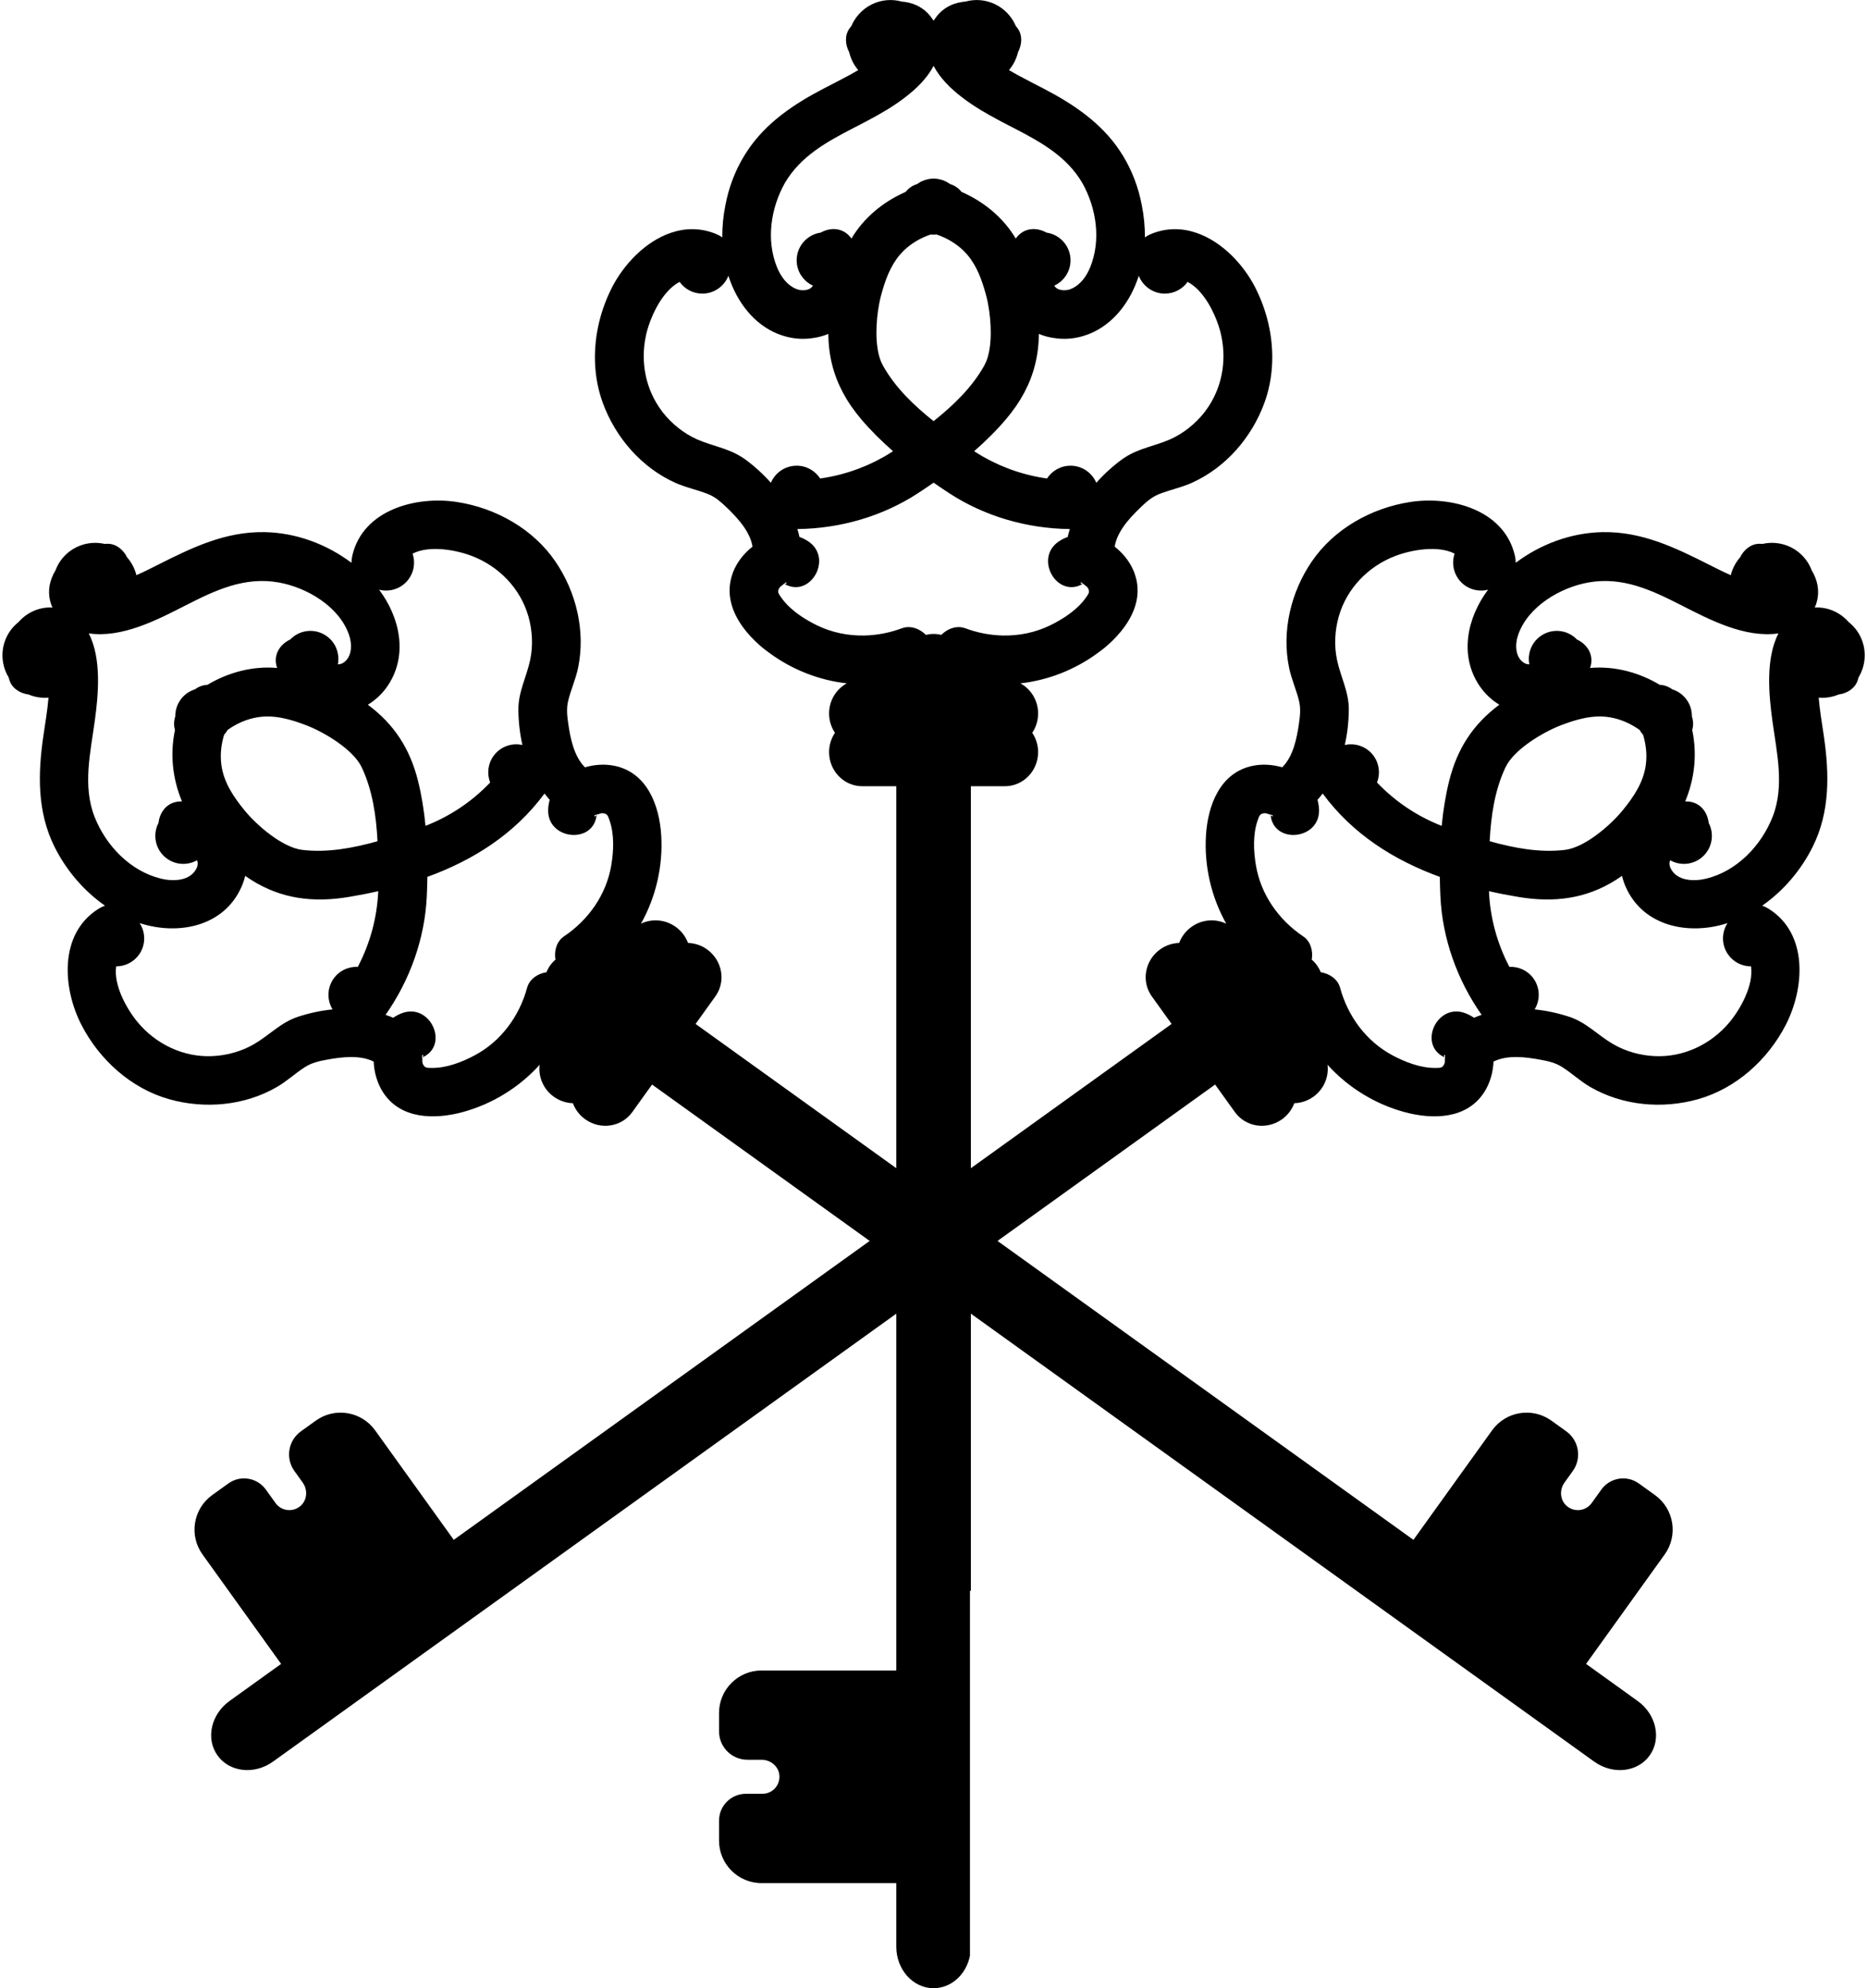 <?xml version="1.0" encoding="UTF-8"?><svg xmlns="http://www.w3.org/2000/svg" xmlns:xlink="http://www.w3.org/1999/xlink" height="1044.2" preserveAspectRatio="xMidYMid meet" version="1.0" viewBox="509.5 477.9 980.9 1044.2" width="980.9" zoomAndPan="magnify"><g id="change1_1"><path d="M 1440.82 906.859 C 1434.898 921.961 1422.102 935.379 1405.98 939.34 C 1399.469 940.93 1390.57 940.66 1387.262 933.98 C 1386.469 932.371 1386.469 930.941 1386.969 929.691 C 1391.809 932.422 1397.98 932.289 1402.781 928.84 C 1408.809 924.512 1410.57 916.461 1407.219 910.07 C 1406.57 904.07 1402.289 898.539 1394.879 898.809 C 1399.879 886.871 1401.238 873.871 1398.57 861.289 C 1399.281 858.898 1399.16 856.449 1398.398 854.121 C 1398.43 851.09 1397.551 848.031 1395.648 845.391 C 1393.73 842.711 1391.078 840.891 1388.16 839.961 C 1386.211 838.551 1383.961 837.672 1381.52 837.559 C 1370.551 830.988 1357.602 827.57 1344.91 828.711 C 1347.27 821.93 1343.43 816.27 1338.039 813.781 C 1333.051 808.559 1324.871 807.66 1318.84 812 C 1314.012 815.461 1311.922 821.32 1313 826.789 C 1312.078 826.828 1311.141 826.609 1310.199 826.02 C 1305.441 822.988 1305.371 816.238 1307.199 811.09 C 1312.469 796.289 1329.398 786.379 1344.148 783.789 C 1362.012 780.648 1377.211 787.809 1392.73 795.719 C 1407.879 803.441 1426.219 813.07 1443.879 810.559 C 1436.988 823.859 1438.871 842.988 1440.68 856.359 C 1442.941 873.02 1447.199 890.59 1440.82 906.859 Z M 1418.27 1014.641 C 1408.629 1026.301 1394.031 1033.301 1378.809 1032.559 C 1371.211 1032.191 1363.57 1030.07 1356.969 1026.23 C 1349 1021.602 1342.969 1014.84 1333.941 1011.898 C 1328 1009.961 1321.898 1008.629 1315.781 1008.031 C 1318.762 1003.129 1318.719 996.73 1315.172 991.781 C 1312.148 987.578 1307.32 985.449 1302.512 985.68 C 1296.07 973.41 1292.391 959.922 1291.781 945.941 C 1296.91 947.102 1302.09 948.102 1307.281 948.969 C 1325.73 952.039 1342.609 950.078 1358.512 940.012 C 1359.578 939.328 1360.641 938.621 1361.691 937.898 C 1362.141 939.82 1362.781 941.762 1363.641 943.711 C 1372.871 964.512 1396.68 969.18 1416.691 962.84 C 1416.84 962.789 1416.98 962.73 1417.129 962.691 C 1413.91 967.629 1413.852 974.23 1417.5 979.301 C 1420.371 983.301 1424.879 985.422 1429.461 985.422 C 1430.93 995.27 1423.969 1007.738 1418.27 1014.641 Z M 1270.871 888.039 C 1268.969 895.672 1267.711 903.609 1266.941 911.629 C 1254 906.578 1242.48 898.828 1232.969 888.871 C 1234.719 884.391 1234.25 879.141 1231.23 874.93 C 1227.672 869.988 1221.609 867.898 1216.02 869.172 C 1217.398 863.172 1218.09 856.969 1218.148 850.719 C 1218.25 841.23 1213.789 833.352 1211.922 824.32 C 1210.371 816.859 1210.809 808.91 1212.891 801.602 C 1217.09 786.93 1228.32 775.371 1242.469 769.93 C 1250.82 766.719 1264.859 764.109 1273.73 768.66 C 1272.27 772.988 1272.84 777.941 1275.711 781.941 C 1279.359 787.012 1285.629 789.059 1291.328 787.59 C 1280.398 802.121 1276.012 821.949 1286.73 837.969 C 1289.48 842.078 1293.09 845.512 1297.238 848.012 C 1283.422 858.262 1275.102 871.09 1270.871 888.039 Z M 1283.922 1012.41 C 1282.609 1011.512 1281.172 1010.738 1279.59 1010.109 C 1264.469 1004.102 1254.02 1026.922 1268.711 1033.32 C 1268.699 1033.43 1268.68 1033.539 1268.66 1033.68 C 1268.512 1034.531 1268.762 1035.59 1268.41 1036.48 C 1267.441 1038.891 1266.23 1038.738 1263.621 1038.77 C 1255.891 1038.852 1247.809 1035.719 1241.129 1032.16 C 1227.262 1024.781 1217.641 1011.621 1213.559 996.629 C 1212.32 992.109 1207.988 989.211 1203.43 988.512 C 1202.91 987.25 1202.25 986.051 1201.441 984.91 C 1200.621 983.77 1199.691 982.762 1198.672 981.879 C 1199.461 977.34 1198.109 972.309 1194.191 969.68 C 1181.301 961.031 1171.891 947.711 1169.32 932.211 C 1168.078 924.719 1167.699 916.102 1170.238 908.789 C 1171.09 906.352 1171.371 905.148 1173.941 904.98 C 1174.891 904.922 1175.82 905.512 1176.68 905.641 C 1176.809 905.66 1176.922 905.68 1177.031 905.699 C 1178.41 921.648 1203.371 919.059 1202.5 902.789 C 1202.41 901.109 1202.129 899.5 1201.699 897.969 C 1202.648 896.891 1203.559 895.781 1204.422 894.648 C 1220.172 916.012 1241.898 929.66 1265.961 938.43 C 1266.012 941.828 1266.109 945.211 1266.262 948.551 C 1267.281 970.84 1275.129 992.672 1287.93 1010.891 C 1286.578 1011.34 1285.238 1011.859 1283.922 1012.41 Z M 1268.711 1033.289 C 1267.23 1032.32 1269.02 1030.762 1268.711 1033.289 Z M 1177.059 905.711 C 1179.551 906.23 1177.512 907.422 1177.059 905.711 Z M 1300.449 880.922 C 1304.91 871.469 1320.191 862.441 1329.398 858.879 C 1337.66 855.699 1346.441 853.121 1355.32 854.621 C 1361.141 855.609 1366.289 857.969 1370.922 861.25 C 1371.172 861.691 1371.449 862.129 1371.75 862.551 C 1372.07 862.988 1372.398 863.398 1372.75 863.789 C 1374.301 868.922 1374.93 874.25 1374.172 879.73 C 1372.898 888.93 1367.75 896.48 1361.969 903.551 C 1355.609 911.34 1342.109 923.051 1331.59 924.27 C 1318.34 925.809 1305.07 923.309 1292.148 919.699 C 1292.859 906.32 1294.781 892.941 1300.449 880.922 Z M 963.633 811.66 C 955.016 811.84 946.391 810.09 938.465 806.18 C 933.434 803.691 928.156 800.449 923.953 796.359 L 923.789 796.211 C 922.379 794.828 921.094 793.34 919.984 791.762 C 919.727 791.398 919.5 791.078 919.289 790.77 C 918.324 789.352 917.961 788.398 918.953 786.711 L 919.047 786.539 C 919.562 785.73 920.566 785.32 921.176 784.699 C 921.27 784.602 921.352 784.531 921.434 784.449 C 922.297 784.961 923.152 785.359 923.996 785.641 C 930.824 787.98 936.906 783.328 939.055 777.262 C 940.34 773.621 940.211 769.48 937.977 766.02 C 937.023 764.551 935.699 763.199 933.934 762.07 C 932.508 761.148 931.035 760.441 929.543 759.898 C 929.219 758.5 928.855 757.121 928.438 755.762 L 928.566 755.75 C 950.789 755.488 973.047 749.141 991.711 736.98 C 994.473 735.18 997.242 733.309 1000 731.391 C 1002.762 733.309 1005.531 735.18 1008.289 736.98 C 1026.949 749.141 1049.211 755.488 1071.43 755.75 L 1071.559 755.762 C 1071.141 757.121 1070.781 758.5 1070.461 759.898 C 1068.961 760.441 1067.488 761.148 1066.07 762.07 C 1064.301 763.199 1062.98 764.551 1062.02 766.02 C 1059.789 769.48 1059.66 773.621 1060.949 777.262 C 1063.09 783.328 1069.18 787.98 1076 785.641 C 1076.852 785.359 1077.699 784.961 1078.57 784.449 C 1078.648 784.531 1078.73 784.602 1078.828 784.699 C 1079.43 785.32 1080.441 785.73 1080.949 786.539 L 1081.051 786.711 C 1082.039 788.398 1081.68 789.352 1080.711 790.77 C 1080.5 791.078 1080.27 791.398 1080.02 791.762 C 1078.91 793.34 1077.621 794.828 1076.211 796.211 L 1076.051 796.359 C 1071.84 800.449 1066.57 803.691 1061.539 806.18 C 1053.609 810.09 1044.988 811.84 1036.371 811.66 C 1029.66 811.52 1022.961 810.211 1016.59 807.84 C 1012.801 806.422 1008.672 807.602 1005.531 810.039 C 1005.02 810.441 1004.531 810.859 1004.078 811.32 C 1003.449 811.172 1002.801 811.059 1002.141 810.98 L 1002.07 810.961 C 1001.391 810.879 1000.699 810.84 1000 810.84 C 999.301 810.84 998.609 810.879 997.93 810.961 L 997.859 810.98 C 997.203 811.059 996.555 811.172 995.922 811.32 C 995.469 810.859 994.977 810.441 994.469 810.039 C 991.336 807.602 987.203 806.422 983.406 807.84 C 977.039 810.211 970.34 811.52 963.633 811.66 Z M 922.008 784.539 C 921.848 784.539 921.664 784.512 921.457 784.43 C 921.926 784 922.262 783.82 922.48 783.789 C 923.02 783.719 922.809 784.539 922.008 784.539 Z M 914.512 731.461 C 910.445 726.852 905.812 722.672 900.773 718.969 C 900.262 718.602 899.73 718.289 899.211 717.961 C 892.035 713.352 883.844 712.148 876.102 708.801 C 875.965 708.738 875.828 708.691 875.691 708.629 C 868.734 705.512 862.551 700.551 857.812 694.59 C 857.562 694.27 857.332 693.941 857.09 693.609 C 848.629 682.32 845.887 667.809 848.871 654.121 C 849.023 653.441 849.172 652.762 849.348 652.09 C 851.223 644.949 855.688 634.91 862.168 629.051 C 863.543 627.809 865 626.75 866.551 625.949 C 869.223 629.672 873.566 632.102 878.492 632.102 L 878.496 632.102 C 884.742 632.102 890.062 628.199 892.199 622.711 L 892.25 622.859 C 892.277 622.949 892.305 623.051 892.336 623.148 C 892.566 623.859 892.816 624.559 893.078 625.262 C 897.91 638.559 907.582 650.129 920.969 654.238 C 921.742 654.488 922.52 654.711 923.312 654.898 C 923.445 654.93 923.582 654.961 923.715 654.98 C 925.855 655.469 928.066 655.77 930.348 655.828 L 930.43 655.84 L 930.473 655.84 C 931.488 655.859 932.52 655.828 933.559 655.77 C 933.871 655.75 934.184 655.73 934.496 655.711 C 935.461 655.621 936.438 655.488 937.422 655.32 C 937.609 655.289 937.801 655.262 937.992 655.219 C 938.27 655.172 938.543 655.129 938.82 655.07 C 940.914 654.629 942.863 654.02 944.68 653.262 C 944.707 654.531 944.746 655.809 944.82 657.078 C 945.488 668.441 948.781 678.352 954.203 687.34 C 954.309 687.512 954.402 687.68 954.512 687.852 C 954.805 688.328 955.109 688.801 955.414 689.27 C 955.734 689.77 956.059 690.27 956.395 690.77 C 956.543 690.98 956.691 691.199 956.844 691.41 C 958.367 693.609 960.02 695.781 961.84 697.93 C 966.926 703.93 972.637 709.57 978.699 714.879 C 978.066 715.289 977.418 715.672 976.777 716.07 C 975.969 716.559 975.172 717.078 974.352 717.551 C 973.797 717.871 973.23 718.148 972.672 718.461 C 971.707 718.988 970.75 719.531 969.77 720.02 C 969.348 720.23 968.91 720.422 968.48 720.629 C 967.355 721.18 966.23 721.719 965.086 722.219 C 964.812 722.34 964.527 722.441 964.254 722.559 C 962.945 723.121 961.633 723.66 960.305 724.16 L 960.074 724.238 C 953.73 726.59 947.145 728.25 940.406 729.199 C 937.781 725.16 933.242 722.48 928.066 722.48 L 928.062 722.48 C 921.973 722.48 916.746 726.18 914.512 731.461 Z M 921.895 573.941 C 930.094 560 943.68 552.469 957.961 545.102 C 959.125 544.488 960.316 543.879 961.52 543.262 C 962.004 543.012 962.488 542.762 962.973 542.5 C 963.375 542.289 963.777 542.078 964.188 541.871 C 964.395 541.762 964.605 541.648 964.812 541.539 C 965.016 541.43 965.23 541.309 965.434 541.211 C 972.004 537.719 978.766 533.852 984.777 529.219 C 991.035 524.48 996.652 518.922 1000 512.488 C 1003.352 518.922 1008.961 524.48 1015.219 529.219 C 1021.23 533.852 1028 537.719 1034.57 541.211 C 1034.77 541.309 1034.98 541.43 1035.191 541.539 C 1035.391 541.648 1035.609 541.762 1035.809 541.871 C 1036.219 542.078 1036.621 542.289 1037.031 542.5 C 1037.512 542.762 1038 543.012 1038.48 543.262 C 1039.68 543.879 1040.871 544.488 1042.039 545.102 C 1056.32 552.469 1069.91 560 1078.109 573.941 C 1085.531 587.148 1088.07 603.852 1082.328 618.129 C 1081.852 619.309 1081.27 620.531 1080.59 621.711 C 1080.309 622.18 1080.02 622.66 1079.711 623.121 C 1079.352 623.672 1078.969 624.199 1078.559 624.719 C 1076.512 627.23 1073.738 629.379 1070.762 630.109 C 1069.59 630.359 1068.352 630.422 1067.051 630.211 C 1066.629 630.129 1066.238 630.031 1065.879 629.898 L 1065.82 629.879 C 1064.73 629.469 1063.941 628.789 1063.41 627.941 C 1063.578 627.859 1063.738 627.762 1063.91 627.672 C 1064.352 627.441 1064.789 627.219 1065.199 626.949 C 1065.328 626.859 1065.449 626.762 1065.578 626.672 C 1066.02 626.359 1066.449 626.059 1066.852 625.711 L 1067.102 625.469 C 1067.52 625.078 1067.93 624.691 1068.309 624.262 L 1068.441 624.09 C 1068.84 623.621 1069.219 623.129 1069.559 622.621 L 1069.578 622.57 C 1071.07 620.281 1071.941 617.551 1071.941 614.609 C 1071.941 607.18 1066.43 601.059 1059.281 600.059 C 1058.961 599.871 1058.629 599.699 1058.289 599.539 C 1058.07 599.441 1057.852 599.352 1057.621 599.262 C 1057.5 599.211 1057.391 599.148 1057.27 599.109 C 1057.02 599.012 1056.781 598.93 1056.531 598.859 C 1056.422 598.82 1056.32 598.781 1056.219 598.75 C 1055.98 598.68 1055.738 598.629 1055.5 598.57 C 1055.379 598.539 1055.262 598.512 1055.141 598.48 C 1054.93 598.43 1054.711 598.41 1054.488 598.371 C 1054.34 598.352 1054.199 598.32 1054.051 598.301 C 1053.859 598.281 1053.672 598.27 1053.48 598.25 C 1053.301 598.238 1053.121 598.219 1052.949 598.211 C 1052.781 598.211 1052.621 598.211 1052.461 598.211 C 1052.25 598.211 1052.039 598.211 1051.84 598.219 C 1051.699 598.23 1051.57 598.25 1051.441 598.262 C 1051.199 598.281 1050.969 598.301 1050.73 598.34 C 1050.629 598.359 1050.52 598.379 1050.41 598.398 C 1050.148 598.449 1049.898 598.5 1049.641 598.559 L 1049.391 598.641 C 1049.121 598.719 1048.84 598.801 1048.57 598.898 L 1048.379 598.98 C 1048.09 599.09 1047.801 599.211 1047.52 599.352 L 1047.391 599.43 C 1047.09 599.578 1046.801 599.738 1046.512 599.93 L 1046.41 600 C 1046.109 600.191 1045.828 600.398 1045.539 600.621 L 1045.461 600.691 C 1045.172 600.93 1044.898 601.172 1044.629 601.441 L 1044.551 601.531 C 1044.281 601.801 1044.02 602.078 1043.77 602.391 L 1043.68 602.5 C 1043.5 602.719 1043.32 602.941 1043.148 603.18 C 1036.879 592.559 1026.969 584.262 1015.691 579.141 C 1015.328 578.969 1014.988 578.781 1014.621 578.621 C 1013.09 576.648 1011.031 575.309 1008.691 574.57 C 1008.41 574.359 1008.078 574.191 1007.781 574 C 1007.449 573.789 1007.141 573.559 1006.789 573.379 C 1006.449 573.199 1006.078 573.07 1005.719 572.922 C 1005.371 572.77 1005.039 572.59 1004.672 572.469 C 1004.262 572.328 1003.82 572.25 1003.391 572.148 C 1003.059 572.07 1002.738 571.961 1002.398 571.898 C 1001.711 571.789 1000.988 571.738 1000.262 571.719 L 1000 571.699 L 999.734 571.719 C 999.012 571.738 998.297 571.789 997.602 571.898 C 997.258 571.961 996.938 572.07 996.605 572.148 C 996.18 572.25 995.738 572.328 995.324 572.469 C 994.961 572.59 994.629 572.77 994.273 572.922 C 993.922 573.07 993.551 573.199 993.207 573.379 C 992.859 573.559 992.547 573.789 992.215 574 C 991.91 574.191 991.594 574.359 991.309 574.57 C 988.973 575.309 986.91 576.648 985.379 578.621 C 985.016 578.781 984.672 578.969 984.309 579.141 C 973.031 584.262 963.117 592.559 956.848 603.18 C 956.68 602.941 956.496 602.719 956.316 602.5 L 956.234 602.391 C 955.98 602.078 955.723 601.801 955.453 601.531 L 955.371 601.441 C 955.105 601.172 954.824 600.93 954.543 600.691 L 954.457 600.621 C 954.176 600.398 953.887 600.191 953.594 600 L 953.488 599.93 C 953.199 599.738 952.91 599.578 952.613 599.43 L 952.48 599.352 C 952.195 599.211 951.906 599.09 951.617 598.98 L 951.434 598.898 C 951.16 598.801 950.883 598.719 950.605 598.641 L 950.359 598.559 C 950.105 598.5 949.844 598.449 949.586 598.398 C 949.48 598.379 949.375 598.359 949.27 598.34 C 949.035 598.301 948.801 598.281 948.562 598.262 C 948.43 598.25 948.297 598.23 948.164 598.219 C 947.957 598.211 947.75 598.211 947.543 598.211 C 947.383 598.211 947.219 598.211 947.055 598.211 C 946.879 598.219 946.699 598.238 946.523 598.25 C 946.332 598.27 946.141 598.281 945.949 598.301 C 945.805 598.32 945.656 598.352 945.508 598.371 C 945.289 598.41 945.074 598.43 944.855 598.48 C 944.734 598.512 944.617 598.539 944.496 598.57 C 944.258 598.629 944.02 598.68 943.781 598.75 C 943.68 598.781 943.574 598.82 943.473 598.859 C 943.227 598.93 942.977 599.012 942.73 599.109 C 942.613 599.148 942.496 599.211 942.379 599.262 C 942.152 599.352 941.93 599.441 941.711 599.539 C 941.371 599.699 941.043 599.871 940.719 600.059 C 933.57 601.059 928.062 607.18 928.062 614.609 C 928.062 617.551 928.934 620.281 930.418 622.57 L 930.445 622.621 C 930.781 623.129 931.16 623.621 931.559 624.09 L 931.688 624.262 C 932.066 624.691 932.48 625.078 932.902 625.469 L 933.148 625.711 C 933.547 626.059 933.98 626.359 934.418 626.672 C 934.547 626.762 934.664 626.859 934.801 626.949 C 935.215 627.219 935.656 627.441 936.098 627.672 C 936.266 627.762 936.422 627.859 936.598 627.941 C 936.062 628.789 935.273 629.469 934.176 629.879 L 934.117 629.898 C 933.758 630.031 933.371 630.129 932.945 630.211 C 931.645 630.422 930.41 630.359 929.234 630.109 C 926.258 629.379 923.484 627.23 921.441 624.719 C 921.035 624.199 920.648 623.672 920.285 623.121 C 919.98 622.66 919.691 622.18 919.41 621.711 C 918.73 620.531 918.148 619.309 917.672 618.129 C 911.93 603.852 914.469 587.148 921.895 573.941 Z M 1000 699.09 C 989.547 690.719 979.785 681.41 973.312 669.762 C 972.992 669.18 972.699 668.57 972.43 667.93 C 968.984 659.73 969.656 646.629 971.406 637.441 L 971.438 637.289 C 971.523 636.82 971.621 636.379 971.715 635.941 C 971.773 635.66 971.836 635.359 971.895 635.09 C 971.961 634.809 972.027 634.551 972.094 634.281 C 972.191 633.879 972.289 633.469 972.391 633.078 C 972.422 632.969 972.453 632.859 972.484 632.738 C 974.535 625.18 977.164 617.801 982.164 611.84 C 982.379 611.59 982.609 611.352 982.832 611.102 C 983.32 610.559 983.82 610.012 984.352 609.488 C 988.461 605.539 993.254 602.84 998.453 601.051 C 998.961 601.102 999.477 601.129 1000 601.129 C 1000.52 601.129 1001.039 601.102 1001.551 601.051 C 1006.75 602.84 1011.539 605.539 1015.648 609.488 C 1016.18 610.012 1016.68 610.559 1017.172 611.102 C 1017.391 611.352 1017.621 611.59 1017.84 611.84 C 1022.84 617.801 1025.469 625.18 1027.512 632.738 C 1027.539 632.859 1027.578 632.969 1027.609 633.078 C 1027.711 633.469 1027.809 633.879 1027.91 634.281 C 1027.969 634.551 1028.039 634.809 1028.102 635.09 C 1028.172 635.359 1028.219 635.66 1028.289 635.941 C 1028.379 636.379 1028.48 636.82 1028.559 637.289 L 1028.59 637.441 C 1030.34 646.629 1031.012 659.73 1027.57 667.93 C 1027.301 668.57 1027.012 669.18 1026.691 669.762 C 1020.211 681.41 1010.449 690.719 1000 699.09 Z M 1078.539 784.43 C 1078.34 784.512 1078.148 784.539 1077.988 784.539 C 1077.191 784.539 1076.98 783.719 1077.52 783.789 C 1077.738 783.82 1078.078 784 1078.539 784.43 Z M 1106.922 625.262 C 1107.18 624.559 1107.43 623.859 1107.672 623.148 C 1107.699 623.051 1107.719 622.949 1107.75 622.859 L 1107.801 622.711 C 1109.941 628.199 1115.262 632.102 1121.5 632.102 L 1121.512 632.102 C 1126.43 632.102 1130.781 629.672 1133.449 625.949 C 1135 626.75 1136.461 627.809 1137.828 629.051 C 1144.309 634.91 1148.781 644.949 1150.648 652.09 C 1150.828 652.762 1150.98 653.441 1151.129 654.121 C 1154.109 667.809 1151.371 682.32 1142.91 693.609 C 1142.672 693.941 1142.441 694.27 1142.191 694.59 C 1137.449 700.551 1131.27 705.512 1124.309 708.629 C 1124.172 708.691 1124.039 708.738 1123.898 708.801 C 1116.16 712.148 1107.961 713.352 1100.789 717.961 C 1100.27 718.289 1099.738 718.602 1099.23 718.969 C 1094.191 722.672 1089.551 726.852 1085.488 731.461 C 1083.25 726.18 1078.031 722.48 1071.941 722.48 L 1071.93 722.48 C 1066.762 722.48 1062.219 725.16 1059.59 729.199 C 1052.859 728.25 1046.27 726.59 1039.93 724.238 L 1039.699 724.16 C 1038.371 723.66 1037.051 723.121 1035.75 722.559 C 1035.469 722.441 1035.191 722.34 1034.91 722.219 C 1033.77 721.719 1032.641 721.18 1031.52 720.629 C 1031.09 720.422 1030.648 720.23 1030.23 720.02 C 1029.25 719.531 1028.289 718.988 1027.328 718.461 C 1026.77 718.148 1026.199 717.871 1025.648 717.551 C 1024.828 717.078 1024.031 716.559 1023.219 716.07 C 1022.578 715.672 1021.93 715.289 1021.301 714.879 C 1027.371 709.57 1033.078 703.93 1038.16 697.93 C 1039.98 695.781 1041.629 693.609 1043.16 691.41 C 1043.309 691.199 1043.461 690.98 1043.602 690.77 C 1043.941 690.27 1044.262 689.77 1044.578 689.27 C 1044.891 688.801 1045.199 688.328 1045.488 687.852 C 1045.602 687.68 1045.691 687.512 1045.801 687.34 C 1051.219 678.352 1054.512 668.441 1055.18 657.078 C 1055.25 655.809 1055.289 654.531 1055.32 653.262 C 1057.141 654.02 1059.078 654.629 1061.18 655.07 C 1061.461 655.129 1061.73 655.172 1062.012 655.219 C 1062.199 655.262 1062.391 655.289 1062.578 655.32 C 1063.559 655.488 1064.539 655.621 1065.5 655.711 C 1065.82 655.73 1066.129 655.75 1066.441 655.77 C 1067.48 655.828 1068.512 655.859 1069.531 655.84 L 1069.559 655.84 L 1069.648 655.828 C 1071.93 655.77 1074.141 655.469 1076.281 654.98 C 1076.422 654.961 1076.551 654.93 1076.691 654.898 C 1077.48 654.711 1078.262 654.488 1079.031 654.238 C 1092.422 650.129 1102.09 638.559 1106.922 625.262 Z M 830.68 932.211 C 828.105 947.711 818.703 961.031 805.809 969.68 C 801.895 972.309 800.543 977.34 801.336 981.879 C 800.312 982.762 799.379 983.77 798.562 984.91 C 797.746 986.051 797.09 987.25 796.57 988.512 C 792.016 989.211 787.68 992.109 786.445 996.629 C 782.363 1011.621 772.738 1024.781 758.871 1032.16 C 752.188 1035.719 744.109 1038.852 736.383 1038.77 C 733.77 1038.738 732.555 1038.891 731.594 1036.48 C 731.238 1035.59 731.492 1034.531 731.34 1033.68 C 731.316 1033.539 731.305 1033.43 731.289 1033.32 C 745.98 1026.922 735.523 1004.102 720.406 1010.109 C 718.828 1010.738 717.395 1011.512 716.082 1012.41 C 714.758 1011.859 713.422 1011.34 712.07 1010.891 C 724.867 992.672 732.719 970.84 733.734 948.551 C 733.891 945.211 733.988 941.828 734.039 938.43 C 758.098 929.66 779.828 916.012 795.582 894.648 C 796.441 895.781 797.355 896.891 798.305 897.969 C 797.871 899.5 797.59 901.109 797.5 902.789 C 796.633 919.059 821.59 921.648 822.969 905.699 C 823.082 905.68 823.188 905.66 823.32 905.641 C 824.18 905.512 825.109 904.922 826.059 904.98 C 828.629 905.148 828.906 906.352 829.758 908.789 C 832.297 916.102 831.922 924.719 830.68 932.211 Z M 731.285 1033.289 C 730.98 1030.762 732.77 1032.32 731.285 1033.289 Z M 702.766 848.012 C 706.906 845.512 710.52 842.078 713.266 837.969 C 723.988 821.949 719.602 802.121 708.664 787.59 C 714.371 789.059 720.645 787.012 724.289 781.941 C 727.16 777.941 727.727 772.988 726.266 768.66 C 735.137 764.109 749.184 766.719 757.535 769.93 C 771.676 775.371 782.91 786.93 787.105 801.602 C 789.191 808.91 789.629 816.859 788.078 824.32 C 786.207 833.352 781.75 841.23 781.848 850.719 C 781.91 856.969 782.602 863.172 783.977 869.172 C 778.387 867.898 772.328 869.988 768.773 874.93 C 765.754 879.141 765.277 884.391 767.027 888.871 C 757.516 898.828 746.004 906.578 733.059 911.629 C 732.285 903.609 731.035 895.672 729.129 888.039 C 724.895 871.09 716.578 858.262 702.766 848.012 Z M 697.488 985.68 C 692.676 985.449 687.852 987.578 684.832 991.781 C 681.277 996.73 681.234 1003.129 684.219 1008.031 C 678.098 1008.629 671.996 1009.961 666.059 1011.898 C 657.035 1014.84 651.004 1021.602 643.027 1026.23 C 636.434 1030.07 628.793 1032.191 621.188 1032.559 C 605.969 1033.301 591.371 1026.301 581.734 1014.641 C 576.031 1007.738 569.07 995.27 570.543 985.422 C 575.121 985.422 579.633 983.301 582.504 979.301 C 586.148 974.23 586.09 967.629 582.867 962.691 C 583.02 962.73 583.16 962.789 583.312 962.84 C 603.32 969.18 627.129 964.512 636.355 943.711 C 637.227 941.762 637.863 939.82 638.305 937.898 C 639.355 938.621 640.414 939.328 641.492 940.012 C 657.395 950.078 674.273 952.039 692.723 948.969 C 697.914 948.102 703.09 947.102 708.223 945.941 C 707.609 959.922 703.93 973.41 697.488 985.68 Z M 559.18 906.859 C 552.805 890.59 557.059 873.02 559.316 856.359 C 561.133 842.988 563.008 823.859 556.125 810.559 C 573.781 813.07 592.117 803.441 607.266 795.719 C 622.797 787.809 637.992 780.648 655.848 783.789 C 670.602 786.379 687.527 796.289 692.797 811.09 C 694.629 816.238 694.559 822.988 689.797 826.02 C 688.859 826.609 687.918 826.828 687.004 826.789 C 688.078 821.32 685.992 815.461 681.16 812 C 675.133 807.66 666.945 808.559 661.961 813.781 C 656.57 816.27 652.73 821.93 655.086 828.711 C 642.402 827.57 629.449 830.988 618.48 837.559 C 616.043 837.672 613.789 838.551 611.84 839.961 C 608.926 840.891 606.27 842.711 604.348 845.391 C 602.445 848.031 601.566 851.09 601.598 854.121 C 600.844 856.449 600.727 858.898 601.43 861.289 C 598.758 873.871 600.117 886.871 605.121 898.809 C 597.707 898.539 593.426 904.07 592.785 910.07 C 589.43 916.461 591.191 924.512 597.223 928.84 C 602.023 932.289 608.195 932.422 613.027 929.691 C 613.535 930.941 613.527 932.371 612.734 933.98 C 609.43 940.66 600.527 940.93 594.02 939.34 C 577.898 935.379 565.098 921.961 559.18 906.859 Z M 699.555 880.922 C 705.223 892.941 707.141 906.32 707.848 919.699 C 694.934 923.309 681.66 925.809 668.41 924.27 C 657.891 923.051 644.395 911.34 638.027 903.551 C 632.254 896.48 627.102 888.93 625.824 879.73 C 625.066 874.25 625.699 868.922 627.246 863.789 C 627.598 863.398 627.934 862.988 628.246 862.551 C 628.551 862.129 628.828 861.691 629.082 861.25 C 633.711 857.969 638.863 855.609 644.684 854.621 C 653.562 853.121 662.34 855.699 670.598 858.879 C 679.812 862.441 695.094 871.469 699.555 880.922 Z M 822.938 905.711 C 822.492 907.422 820.445 906.23 822.938 905.711 Z M 1485.02 809.039 C 1483.789 807.34 1482.359 805.879 1480.801 804.629 C 1476.129 799.32 1469.539 796.578 1462.961 796.988 C 1465.09 792.23 1465.441 786.691 1463.18 781.102 C 1462.66 779.809 1462.039 778.609 1461.359 777.469 C 1460.68 775.672 1459.789 773.93 1458.621 772.301 C 1453.23 764.801 1444.07 761.641 1435.602 763.539 C 1435.039 763.512 1434.469 763.488 1433.898 763.488 C 1429.422 763.48 1425.66 766.648 1423.719 770.621 C 1421.32 773.352 1419.68 776.57 1418.84 779.98 C 1414.961 778.289 1411.18 776.371 1407.461 774.488 C 1389.48 765.422 1371.98 756.949 1351.328 757.371 C 1334.898 757.711 1318.93 763.66 1305.852 773.461 C 1305.828 772.129 1305.66 770.789 1305.34 769.449 C 1299.602 745.52 1271.77 738.238 1250.359 741.551 C 1230.039 744.691 1210.449 755.602 1198.719 772.77 C 1187.719 788.871 1182.801 809.309 1186.762 828.559 C 1187.988 834.539 1190.531 840.012 1191.969 845.891 C 1192.961 849.93 1192.551 853.801 1191.961 857.879 C 1190.84 865.641 1188.969 875.109 1183.16 880.898 C 1178.172 879.422 1172.82 879.078 1167.891 880.051 C 1150.578 883.449 1144.078 900.77 1143.102 916.609 C 1142.109 932.75 1145.898 949.031 1153.75 963.012 C 1148.078 960.27 1141.051 960.691 1135.48 964.691 C 1132.41 966.891 1130.238 969.859 1129.031 973.121 C 1125.559 973.219 1122.051 974.328 1118.988 976.531 C 1110.961 982.301 1109.012 993.34 1114.641 1001.172 L 1125.051 1015.66 L 1019.59 1091.422 L 1019.59 890.82 L 1037.43 890.82 C 1047.078 890.82 1054.91 882.801 1054.91 872.91 C 1054.91 869.141 1053.77 865.648 1051.828 862.762 C 1053.77 859.879 1054.91 856.379 1054.91 852.609 C 1054.91 845.762 1051.141 839.801 1045.609 836.789 C 1060.238 835.16 1074.422 829.57 1086.352 820.762 C 1087.41 819.969 1088.48 819.199 1089.512 818.359 C 1089.93 818.02 1090.34 817.648 1090.762 817.301 C 1091.078 817.02 1091.398 816.762 1091.719 816.48 C 1091.988 816.238 1092.262 815.98 1092.531 815.73 C 1093 815.289 1093.469 814.859 1093.941 814.41 C 1094.07 814.281 1094.199 814.141 1094.328 814.012 C 1094.93 813.422 1095.52 812.809 1096.102 812.191 L 1096.129 812.16 C 1102.262 805.559 1106.871 797.539 1107.172 788.879 C 1107.172 788.762 1107.172 788.648 1107.172 788.539 C 1107.191 787.75 1107.172 786.949 1107.121 786.148 C 1107.102 785.898 1107.07 785.648 1107.051 785.391 C 1106.98 784.73 1106.891 784.07 1106.762 783.398 C 1106.699 783.02 1106.609 782.641 1106.531 782.262 C 1106.398 781.711 1106.262 781.16 1106.09 780.609 C 1105.949 780.121 1105.789 779.641 1105.609 779.148 C 1105.531 778.91 1105.469 778.672 1105.379 778.43 C 1105.25 778.102 1105.09 777.77 1104.941 777.441 C 1104.871 777.262 1104.82 777.078 1104.73 776.898 C 1104.68 776.77 1104.609 776.648 1104.539 776.52 L 1104.539 776.512 C 1102.441 772.102 1099.129 768.102 1095.141 765 C 1095.379 763.48 1095.82 762 1096.391 760.559 C 1098.031 756.488 1100.82 752.738 1103.828 749.398 C 1105.441 747.629 1107.109 745.961 1108.699 744.422 C 1110.172 743.012 1111.629 741.648 1113.191 740.461 L 1113.23 740.43 C 1114.809 739.23 1116.5 738.191 1118.43 737.41 C 1119 737.18 1119.578 736.969 1120.148 736.762 C 1124.621 735.148 1129.219 734.059 1133.66 732.32 C 1134.289 732.07 1134.922 731.809 1135.539 731.539 C 1153.488 723.52 1167.219 707.609 1173.871 689.281 C 1176.148 683 1177.422 676.441 1177.809 669.82 C 1178.59 656.43 1175.691 642.789 1169.891 630.75 C 1169.629 630.211 1169.379 629.66 1169.109 629.121 C 1162.828 616.75 1151.48 604.781 1138.148 600.211 C 1130.672 597.648 1122.57 597.398 1114.359 600.75 C 1113.738 601 1113.141 601.289 1112.559 601.602 C 1112.328 601.73 1112.121 601.871 1111.891 602.012 C 1111.59 602.191 1111.281 602.352 1111 602.551 C 1111.078 596.922 1110.5 591.27 1109.398 585.73 C 1107.672 576.539 1104.359 567.672 1099.48 559.66 L 1099.422 559.578 C 1098.93 558.77 1098.422 557.98 1097.898 557.199 C 1088.078 542.352 1073.359 532.512 1057.551 524.301 C 1056.219 523.609 1054.879 522.93 1053.539 522.238 C 1052.59 521.738 1051.641 521.25 1050.691 520.75 C 1046.988 518.828 1043.219 516.871 1039.602 514.711 C 1041.879 512.039 1043.531 508.828 1044.352 505.289 C 1046.441 501.398 1046.82 496.488 1044.199 492.852 C 1044.129 492.762 1044.051 492.66 1043.98 492.559 C 1043.711 492.199 1043.43 491.828 1043.148 491.469 C 1039.961 484.012 1032.809 478.629 1024.328 477.988 L 1024.148 477.98 C 1023.648 477.949 1023.141 477.922 1022.629 477.922 L 1022.621 477.922 C 1021.629 477.922 1020.648 478 1019.699 478.129 L 1019.648 478.129 C 1018.711 478.262 1017.781 478.461 1016.871 478.699 L 1016.828 478.711 C 1015.5 478.82 1014.16 479.02 1012.809 479.352 C 1007.422 480.66 1003.379 483.762 1000.719 487.738 C 1000.48 488.078 1000.219 488.398 1000 488.75 C 999.777 488.398 999.52 488.078 999.281 487.738 C 996.621 483.762 992.578 480.66 987.188 479.352 C 985.836 479.02 984.5 478.82 983.176 478.711 L 983.133 478.699 C 982.223 478.461 981.297 478.262 980.348 478.129 L 980.305 478.129 C 979.348 478 978.371 477.922 977.379 477.922 L 977.375 477.922 C 976.863 477.922 976.355 477.949 975.852 477.98 L 975.668 477.988 C 967.195 478.629 960.047 484.012 956.852 491.469 C 956.566 491.828 956.297 492.199 956.023 492.559 C 955.949 492.66 955.871 492.762 955.805 492.852 C 953.18 496.488 953.559 501.398 955.652 505.289 C 956.473 508.828 958.125 512.039 960.402 514.711 C 956.773 516.871 953.012 518.828 949.316 520.75 C 948.359 521.25 947.41 521.738 946.461 522.238 C 945.117 522.93 943.777 523.609 942.449 524.301 C 926.637 532.512 911.922 542.352 902.102 557.199 C 901.578 557.98 901.066 558.77 900.578 559.578 L 900.523 559.66 C 895.637 567.672 892.332 576.539 890.602 585.73 C 889.496 591.27 888.922 596.922 889.004 602.551 C 888.719 602.352 888.406 602.191 888.109 602.012 C 887.883 601.871 887.668 601.73 887.438 601.602 C 886.855 601.289 886.258 601 885.641 600.75 C 877.434 597.398 869.328 597.648 861.848 600.211 C 848.52 604.781 837.176 616.75 830.895 629.121 C 830.621 629.66 830.375 630.211 830.113 630.75 C 824.312 642.789 821.41 656.43 822.191 669.82 C 822.574 676.441 823.848 683 826.129 689.281 C 832.785 707.609 846.516 723.52 864.457 731.539 C 865.078 731.809 865.711 732.07 866.34 732.32 C 870.777 734.059 875.387 735.148 879.848 736.762 C 880.422 736.969 880.996 737.18 881.57 737.41 C 883.5 738.191 885.188 739.23 886.77 740.43 L 887.02 740.641 C 888.5 741.789 889.895 743.07 891.297 744.422 C 892.926 745.988 894.629 747.691 896.262 749.512 C 899.238 752.82 901.992 756.539 903.605 760.559 C 904.184 762 904.613 763.48 904.859 765 C 900.867 768.102 897.562 772.102 895.461 776.512 L 895.453 776.52 C 895.395 776.648 895.324 776.77 895.266 776.898 C 895.184 777.078 895.137 777.262 895.059 777.441 C 894.91 777.77 894.754 778.102 894.621 778.43 C 894.527 778.672 894.473 778.91 894.387 779.148 C 894.211 779.641 894.051 780.121 893.906 780.609 C 893.742 781.16 893.602 781.711 893.473 782.262 C 893.387 782.641 893.305 783.02 893.234 783.398 C 893.113 784.07 893.023 784.73 892.953 785.391 C 892.93 785.648 892.902 785.898 892.887 786.148 C 892.828 786.949 892.809 787.75 892.824 788.539 C 892.828 788.648 892.828 788.762 892.832 788.879 C 893.133 797.539 897.738 805.559 903.871 812.16 L 903.898 812.191 C 904.477 812.809 905.066 813.422 905.668 814.012 C 905.801 814.141 905.93 814.281 906.062 814.41 C 906.523 814.859 907 815.289 907.473 815.73 C 907.742 815.98 908.008 816.238 908.281 816.48 C 908.598 816.762 908.922 817.02 909.238 817.301 C 909.656 817.648 910.07 818.02 910.492 818.359 C 911.516 819.199 912.59 819.969 913.652 820.762 C 925.578 829.57 939.758 835.16 954.387 836.789 C 948.859 839.801 945.09 845.762 945.09 852.609 C 945.09 856.379 946.234 859.879 948.176 862.762 C 946.234 865.648 945.09 869.141 945.09 872.91 C 945.09 882.801 952.914 890.82 962.566 890.82 L 980.406 890.82 L 980.406 1091.422 L 874.949 1015.66 L 885.355 1001.172 C 890.988 993.34 889.039 982.301 881.008 976.531 C 877.945 974.328 874.441 973.219 870.969 973.121 C 869.758 969.859 867.586 966.891 864.523 964.691 C 858.953 960.691 851.918 960.27 846.254 963.012 C 854.098 949.031 857.891 932.75 856.895 916.609 C 855.922 900.77 849.422 883.449 832.105 880.051 C 827.18 879.078 821.832 879.422 816.84 880.898 C 811.031 875.109 809.164 865.641 808.043 857.879 C 807.453 853.801 807.035 849.93 808.027 845.891 C 809.469 840.012 812.008 834.539 813.234 828.559 C 817.195 809.309 812.281 788.871 801.277 772.77 C 789.547 755.602 769.961 744.691 749.641 741.551 C 728.23 738.238 700.402 745.52 694.66 769.449 C 694.34 770.789 694.172 772.129 694.148 773.461 C 681.074 763.66 665.102 757.711 648.672 757.371 C 628.023 756.949 610.516 765.422 592.535 774.488 C 588.816 776.371 585.035 778.289 581.164 779.98 C 580.324 776.57 578.68 773.352 576.281 770.621 C 574.344 766.648 570.578 763.48 566.098 763.488 C 565.527 763.488 564.965 763.512 564.398 763.539 C 555.934 761.641 546.766 764.801 541.383 772.301 C 540.211 773.93 539.316 775.672 538.641 777.469 C 537.957 778.609 537.336 779.809 536.816 781.102 C 534.555 786.691 534.914 792.23 537.035 796.988 C 530.465 796.578 523.871 799.32 519.203 804.629 C 517.641 805.879 516.207 807.34 514.984 809.039 C 509.609 816.52 509.531 826.191 514.008 833.609 C 514.168 834.172 514.34 834.719 514.523 835.281 C 515.949 839.539 520.152 842.078 524.531 842.648 C 527.895 844.059 531.477 844.59 534.984 844.289 C 534.43 851.059 533.234 857.82 532.27 864.469 C 529.395 884.281 528.973 904.18 538.109 922.57 C 544.148 934.719 553.363 945.68 564.637 953.531 C 563.461 953.961 562.309 954.531 561.215 955.211 C 540.34 968.309 542.379 996.969 552.316 1016.219 C 561.742 1034.488 578.391 1049.559 598.391 1055.191 C 617.168 1060.48 638.086 1058.609 655.074 1048.719 C 660.352 1045.648 664.723 1041.5 669.832 1038.25 C 673.328 1036.031 677.152 1035.18 681.199 1034.441 C 688.898 1033.031 698.5 1031.781 705.832 1035.43 C 706.055 1041.191 707.746 1046.93 710.762 1051.59 C 719.91 1065.719 737.742 1065.949 752.449 1061.988 C 768.07 1057.789 782.285 1049 793.027 1037.102 C 792.246 1043.34 794.883 1049.879 800.453 1053.879 C 803.516 1056.078 807.02 1057.191 810.492 1057.289 C 811.703 1060.551 813.875 1063.52 816.938 1065.719 C 824.969 1071.488 836.047 1069.809 841.676 1061.98 L 852.086 1047.488 L 966.418 1129.621 L 747.898 1286.602 L 706.59 1229.109 C 699.395 1219.09 685.438 1216.801 675.418 1224 L 667.598 1229.621 C 660.895 1234.43 659.367 1243.762 664.18 1250.461 L 668.543 1256.539 C 671.266 1260.328 670.926 1265.699 667.414 1268.77 C 663.383 1272.301 657.305 1271.52 654.254 1267.281 L 649.18 1260.211 C 644.637 1253.891 635.824 1252.441 629.5 1256.98 L 620.996 1263.09 C 610.98 1270.289 608.691 1284.25 615.891 1294.27 L 657.195 1351.762 L 630.074 1371.25 C 620.301 1378.27 617.492 1391.09 623.809 1399.879 C 630.117 1408.66 643.164 1410.102 652.938 1403.07 L 980.406 1167.82 L 980.406 1355.211 L 909.609 1355.211 C 897.273 1355.211 887.273 1365.211 887.273 1377.539 L 887.273 1387.18 C 887.273 1395.43 893.961 1402.109 902.211 1402.109 L 909.691 1402.109 C 914.355 1402.109 918.523 1405.52 918.969 1410.172 C 919.477 1415.5 915.297 1419.98 910.074 1419.98 L 901.371 1419.98 C 893.586 1419.98 887.273 1426.301 887.273 1434.078 L 887.273 1444.551 C 887.273 1456.891 897.273 1466.891 909.609 1466.891 L 980.406 1466.891 L 980.406 1500.281 C 980.406 1512.32 989.18 1522.078 1000 1522.078 C 1009.34 1522.078 1017.141 1514.801 1019.102 1505.07 L 1019.102 1313.371 L 1019.59 1313.371 L 1019.59 1167.82 L 1347.059 1403.07 C 1356.84 1410.102 1369.879 1408.66 1376.191 1399.879 C 1382.512 1391.09 1379.699 1378.27 1369.922 1371.25 L 1342.801 1351.762 L 1384.109 1294.27 C 1391.309 1284.25 1389.02 1270.289 1379 1263.09 L 1370.5 1256.98 C 1364.18 1252.441 1355.371 1253.891 1350.82 1260.211 L 1345.75 1267.281 C 1342.699 1271.52 1336.621 1272.301 1332.59 1268.77 C 1329.07 1265.699 1328.73 1260.328 1331.461 1256.539 L 1335.82 1250.461 C 1340.629 1243.762 1339.102 1234.43 1332.398 1229.621 L 1324.578 1224 C 1314.559 1216.801 1300.609 1219.09 1293.41 1229.109 L 1252.102 1286.602 L 1033.578 1129.621 L 1147.91 1047.488 L 1158.32 1061.98 C 1163.949 1069.809 1175.031 1071.488 1183.059 1065.719 C 1186.129 1063.52 1188.289 1060.551 1189.512 1057.289 C 1192.98 1057.191 1196.488 1056.078 1199.551 1053.879 C 1205.121 1049.879 1207.75 1043.34 1206.969 1037.102 C 1217.719 1049 1231.93 1057.789 1247.551 1061.988 C 1262.262 1065.949 1280.09 1065.719 1289.238 1051.59 C 1292.262 1046.93 1293.949 1041.191 1294.172 1035.43 C 1301.5 1031.781 1311.102 1033.031 1318.801 1034.441 C 1322.852 1035.18 1326.672 1036.031 1330.172 1038.25 C 1335.281 1041.5 1339.648 1045.648 1344.922 1048.719 C 1361.922 1058.609 1382.828 1060.48 1401.609 1055.191 C 1421.609 1049.559 1438.262 1034.488 1447.691 1016.219 C 1457.621 996.969 1459.66 968.309 1438.789 955.211 C 1437.691 954.531 1436.539 953.961 1435.359 953.531 C 1446.629 945.68 1455.852 934.719 1461.891 922.57 C 1471.031 904.18 1470.609 884.281 1467.73 864.469 C 1466.77 857.82 1465.57 851.059 1465.012 844.289 C 1468.52 844.59 1472.109 844.059 1475.469 842.648 C 1479.852 842.078 1484.051 839.539 1485.48 835.281 C 1485.66 834.719 1485.828 834.172 1485.988 833.609 C 1490.469 826.191 1490.391 816.52 1485.02 809.039" fill="inherit"/></g></svg>
